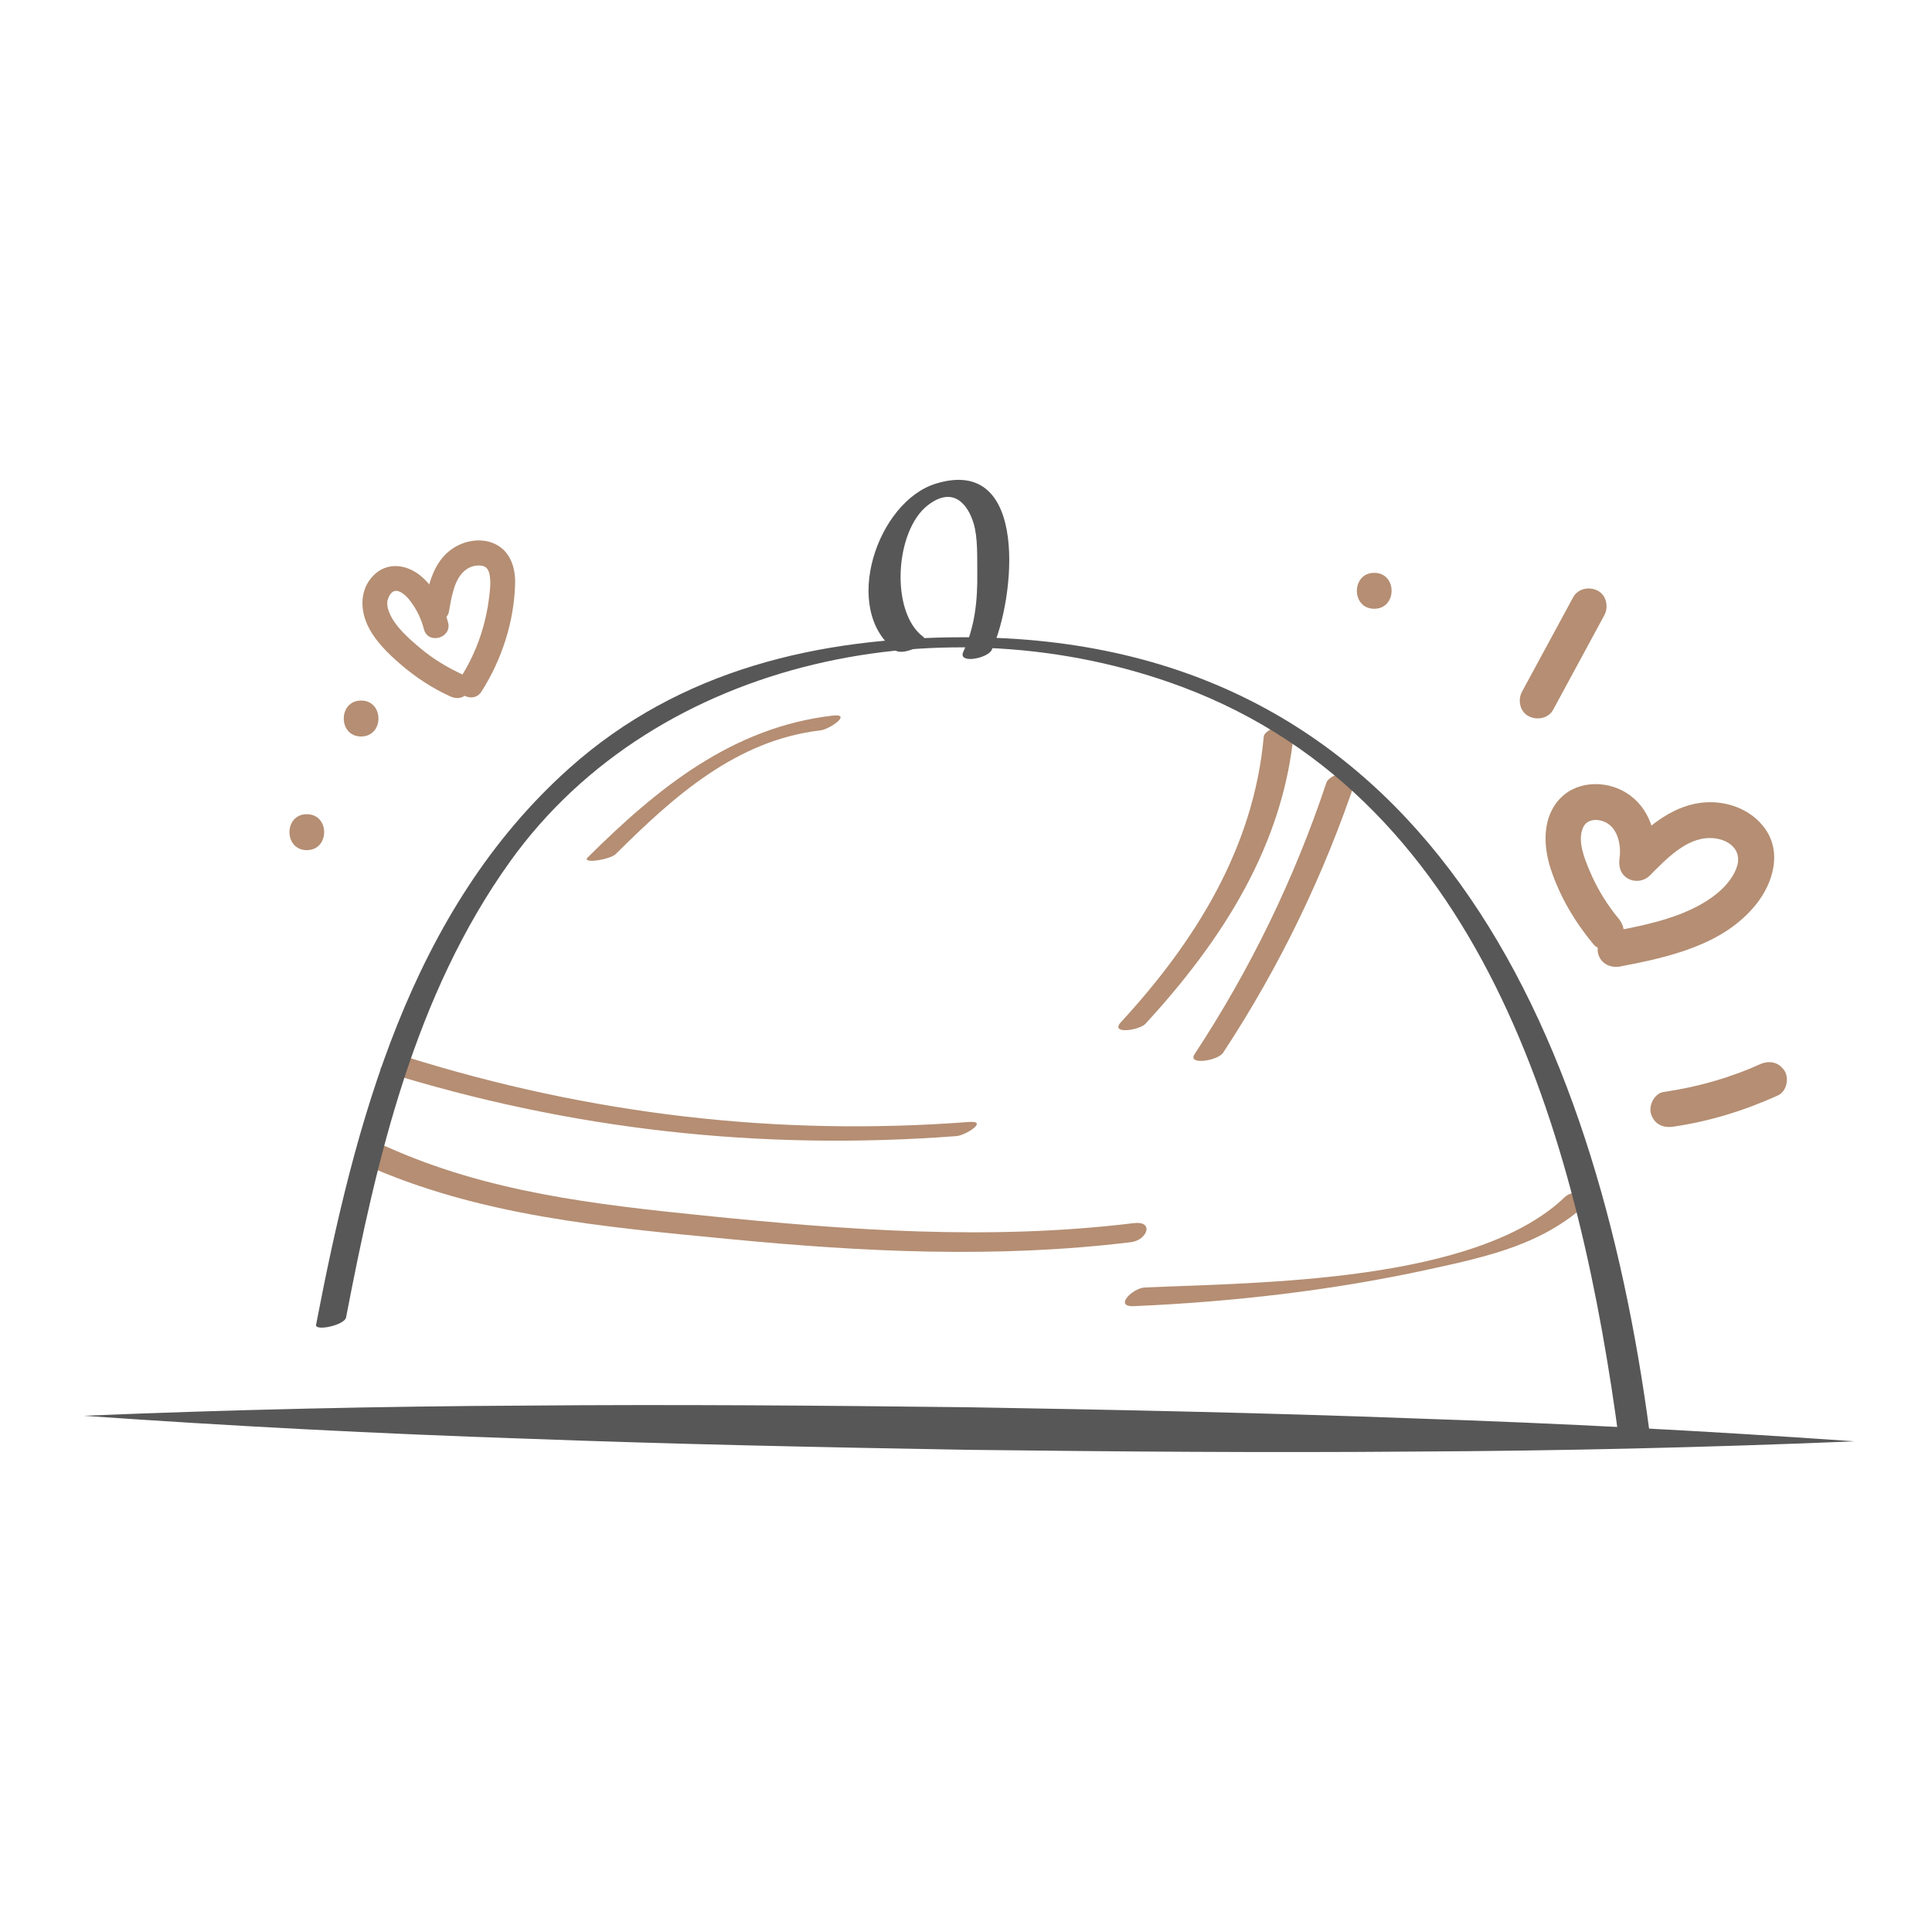 <?xml version="1.0" encoding="utf-8"?>
<!-- Generator: Adobe Illustrator 25.2.3, SVG Export Plug-In . SVG Version: 6.00 Build 0)  -->
<svg version="1.1" id="Ebene_1" xmlns="http://www.w3.org/2000/svg" xmlns:xlink="http://www.w3.org/1999/xlink" x="0px" y="0px"
	 viewBox="0 0 300 300" style="enable-background:new 0 0 300 300;" xml:space="preserve">
<style type="text/css">
	.st0{clip-path:url(#SVGID_2_);fill:#575757;}
	.st1{clip-path:url(#SVGID_2_);fill:#B58E73;}
	.st2{clip-path:url(#SVGID_4_);fill:#575757;}
	.st3{clip-path:url(#SVGID_4_);fill:#B58E73;}
	.st4{clip-path:url(#SVGID_6_);fill:#FFFFFF;}
	.st5{clip-path:url(#SVGID_6_);fill:#4D4D4D;}
	.st6{clip-path:url(#SVGID_6_);fill:#EFE6E0;}
	.st7{clip-path:url(#SVGID_6_);fill:#B58E73;}
	.st8{clip-path:url(#SVGID_8_);fill:#AA856B;}
	.st9{clip-path:url(#SVGID_10_);fill:#575757;}
	.st10{clip-path:url(#SVGID_10_);fill:#B58E73;}
	.st11{clip-path:url(#SVGID_12_);fill:#575757;}
	.st12{clip-path:url(#SVGID_12_);fill:#B58E73;}
	.st13{clip-path:url(#SVGID_14_);fill:#B58E73;}
	.st14{clip-path:url(#SVGID_16_);fill:#575757;}
	.st15{clip-path:url(#SVGID_16_);fill:#333333;}
	.st16{clip-path:url(#SVGID_16_);fill:#B58E73;}
	.st17{clip-path:url(#SVGID_18_);fill:#575757;}
	.st18{clip-path:url(#SVGID_18_);fill:#B58E73;}
	.st19{clip-path:url(#SVGID_20_);fill:#575757;}
	.st20{clip-path:url(#SVGID_20_);fill:#B58E73;}
	.st21{clip-path:url(#SVGID_22_);fill:#575757;}
	.st22{clip-path:url(#SVGID_22_);fill:#FFFFFF;}
	.st23{clip-path:url(#SVGID_22_);fill:#B58E73;}
	.st24{fill:#575757;}
	.st25{fill:#4C4C4C;}
	.st26{fill:#D8BAA7;}
	.st27{fill:#FFFFFF;}
	.st28{fill:#B58E73;}
</style>
<g>
	<g>
		<g>
			<path class="st24" d="M13,219.84c22.92-0.95,45.85-1.47,68.77-1.58c22.93-0.2,45.85-0.01,68.77,0.26
				c22.92,0.39,45.84,0.86,68.75,1.72c22.91,0.76,45.82,1.96,68.7,3.57c-22.95,0.95-45.88,1.49-68.8,1.59
				c-22.92,0.19-45.84,0-68.75-0.27c-22.91-0.4-45.82-0.87-68.73-1.73C58.82,222.63,35.91,221.45,13,219.84z"/>
			<g>
				<path class="st28" d="M56.36,180.72c17.99,8.12,37.34,9.79,56.78,11.67c20.89,2.02,41.61,3.04,62.5,0.49
					c2.47-0.3,3.67-3.35,0.38-2.95c-22.33,2.72-44.35,1.1-66.66-1.17c-17.03-1.74-33.63-3.62-49.41-10.74
					C58.4,177.31,54.19,179.74,56.36,180.72L56.36,180.72z"/>
			</g>
			<g>
				<path class="st28" d="M59.42,166.34c29.1,9.11,58.75,12.38,89.12,10.07c1.38-0.1,5.05-2.43,1.9-2.19
					c-29.74,2.26-58.81-1.18-87.24-10.07C62.06,163.8,57.87,165.86,59.42,166.34L59.42,166.34z"/>
			</g>
			<g>
				<path class="st28" d="M196.23,114.41c-1.54,17.25-10.66,31.81-22.17,44.31c-1.79,1.95,2.87,1.27,3.8,0.26
					c11.88-12.92,21.49-27.73,23.08-45.6C201.08,111.8,196.36,112.97,196.23,114.41L196.23,114.41z"/>
			</g>
			<g>
				<path class="st28" d="M205.95,121.57c-4.99,14.95-11.81,28.96-20.46,42.13c-1.15,1.74,3.6,1.04,4.44-0.24
					c8.79-13.37,15.69-27.65,20.75-42.83C211.18,119.13,206.47,119.98,205.95,121.57L205.95,121.57z"/>
			</g>
			<g>
				<path class="st28" d="M176.09,202.82c15.47-0.68,30.77-2.43,45.91-5.74c9.33-2.04,17.95-3.93,24.94-10.67
					c1.98-1.92-2.75-1.69-3.9-0.58c-13.82,13.34-47.34,13.3-65.29,14.09C175.89,200.01,172.87,202.96,176.09,202.82L176.09,202.82z"
					/>
			</g>
			<g>
				<path class="st28" d="M129.27,111.12c-15.6,1.83-27.19,11.28-38,22.01c-1.07,1.06,3.45,0.37,4.35-0.52
					c8.96-8.9,18.67-17.67,31.79-19.2C128.83,113.25,132.42,110.75,129.27,111.12L129.27,111.12z"/>
			</g>
			<g>
				<path class="st24" d="M53.74,204.56c4.74-24.64,10.6-50.04,25.47-70.79c22.88-31.93,68.19-40.61,104.29-27.13
					c47.83,17.87,61.94,72.09,67.96,117.4c0.12,0.88,4.87-0.27,4.69-1.6c-8.31-62.6-34.71-123.5-106.44-123.49
					c-22.53,0-44.13,5-61.28,20.31c-24.75,22.1-33.32,55.08-39.35,86.45C48.88,206.75,53.5,205.8,53.74,204.56L53.74,204.56z"/>
			</g>
			<g>
				<path class="st24" d="M143.33,98.86c-5.13-3.86-4.36-16.44,0.72-20.39c4.02-3.12,6.28-0.06,7.14,2.83
					c0.67,2.25,0.53,5.32,0.56,7.6c0.06,4.27-0.35,8.39-2.17,12.31c-0.9,1.94,3.81,1.04,4.42-0.3c3.61-7.8,5.94-30.27-8.65-25.82
					c-9.16,2.79-14.77,19.55-6.36,25.88C140.27,101.93,144.58,99.81,143.33,98.86L143.33,98.86z"/>
			</g>
		</g>
	</g>
	<path class="st28" d="M251.35,142.66c-1.84-2.22-3.38-4.75-4.5-7.41c-0.8-1.88-1.93-4.64-1.06-6.69c0.63-1.49,2.43-1.48,3.68-0.79
		c1.8,1,2.29,3.61,2.01,5.49c-0.18,1.25,0.13,2.48,1.29,3.15c1.07,0.63,2.51,0.44,3.39-0.44c2.49-2.48,5.61-5.87,9.39-5.84
		c2.73,0.01,5.2,1.8,4.07,4.71c-1.29,3.31-4.97,5.55-8.1,6.85c-3.63,1.51-7.56,2.26-11.4,2.99c-1.48,0.29-2.33,2.07-1.95,3.44
		c0.43,1.56,1.95,2.24,3.44,1.95c7.52-1.44,16-3.32,21.05-9.61c2.66-3.31,4.08-8.07,1.4-11.81c-2.24-3.12-6.26-4.47-9.98-3.99
		c-4.83,0.62-8.56,4.08-11.86,7.37c1.56,0.91,3.11,1.82,4.67,2.72c0.61-4.14-0.25-8.62-3.78-11.25c-3.1-2.31-7.92-2.47-10.76,0.39
		c-2.9,2.92-2.75,7.4-1.55,11.05c1.41,4.3,3.74,8.2,6.61,11.67c0.96,1.16,2.96,1,3.95,0C252.5,145.46,252.31,143.83,251.35,142.66"
		/>
	<path class="st28" d="M241.18,110.2c2.64-4.88,5.29-9.76,7.93-14.65c0.7-1.28,0.36-3.1-1-3.82c-1.31-0.69-3.08-0.37-3.83,1.01
		c-2.64,4.88-5.28,9.76-7.93,14.64c-0.7,1.29-0.37,3.1,1,3.82C238.66,111.89,240.44,111.57,241.18,110.2"/>
	<path class="st28" d="M259.81,174.95c5.65-0.82,11.08-2.5,16.28-4.86c1.34-0.61,1.76-2.65,1.01-3.82c-0.89-1.38-2.4-1.65-3.82-1.01
		c-1.22,0.55-1.91,0.84-3.31,1.36c-1.25,0.46-2.52,0.88-3.81,1.25c-2.57,0.75-5.18,1.31-7.83,1.69c-1.45,0.21-2.38,2.13-1.95,3.44
		C256.89,174.59,258.26,175.18,259.81,174.95"/>
	<path class="st28" d="M47.64,132.01c3.59,0,3.6-5.58,0-5.58C44.05,126.43,44.05,132.01,47.64,132.01"/>
	<path class="st28" d="M213.39,94.53c3.59,0,3.6-5.58,0-5.58C209.8,88.96,209.79,94.53,213.39,94.53"/>
	<path class="st28" d="M56.07,114.36c3.59,0,3.6-5.58,0-5.58C52.48,108.79,52.48,114.36,56.07,114.36"/>
	<g>
		<path class="st28" d="M69.7,95.02c0.39-2.15,0.79-5.16,2.61-6.53c0.71-0.53,1.56-0.76,2.38-0.66c0.63,0.07,1.11,0.39,1.31,1.29
			c0.29,1.31,0.05,2.85-0.12,4.16c-0.18,1.37-0.48,2.74-0.85,4.08c-0.8,2.87-2.03,5.56-3.64,8.06c-1.35,2.12,2.02,4.08,3.37,1.97
			c3.17-4.97,5.07-10.85,5.23-16.76c0.07-2.78-0.95-5.51-3.79-6.43c-2.29-0.74-4.96,0.02-6.72,1.6c-2.3,2.06-3.02,5.28-3.55,8.19
			c-0.19,1.03,0.28,2.1,1.36,2.4C68.25,96.64,69.51,96.06,69.7,95.02"/>
		<path class="st28" d="M69.58,96.67c-0.67-2.6-2.04-5.33-4.1-7.12c-2.22-1.93-5.39-2.41-7.56-0.12c-1.99,2.09-2.02,5.05-0.89,7.55
			c1.09,2.44,3.23,4.51,5.24,6.23c2.34,2.01,4.92,3.69,7.72,4.96c0.96,0.43,2.1,0.27,2.67-0.7c0.49-0.84,0.26-2.23-0.7-2.67
			c-2.41-1.09-4.7-2.47-6.72-4.17c-1.79-1.51-4-3.41-4.85-5.66c-0.2-0.52-0.31-1.07-0.24-1.62c0.02-0.15,0.19-0.66,0.37-0.94
			c0.19-0.3,0.33-0.45,0.7-0.64c-0.24,0.12,0.31-0.03,0.06-0.02c0.28-0.01,0.46-0.01,0.74,0.11c0.93,0.39,1.64,1.35,2.18,2.16
			c0.76,1.15,1.28,2.36,1.63,3.69C66.45,100.13,70.21,99.1,69.58,96.67"/>
	</g>
</g>
</svg>
